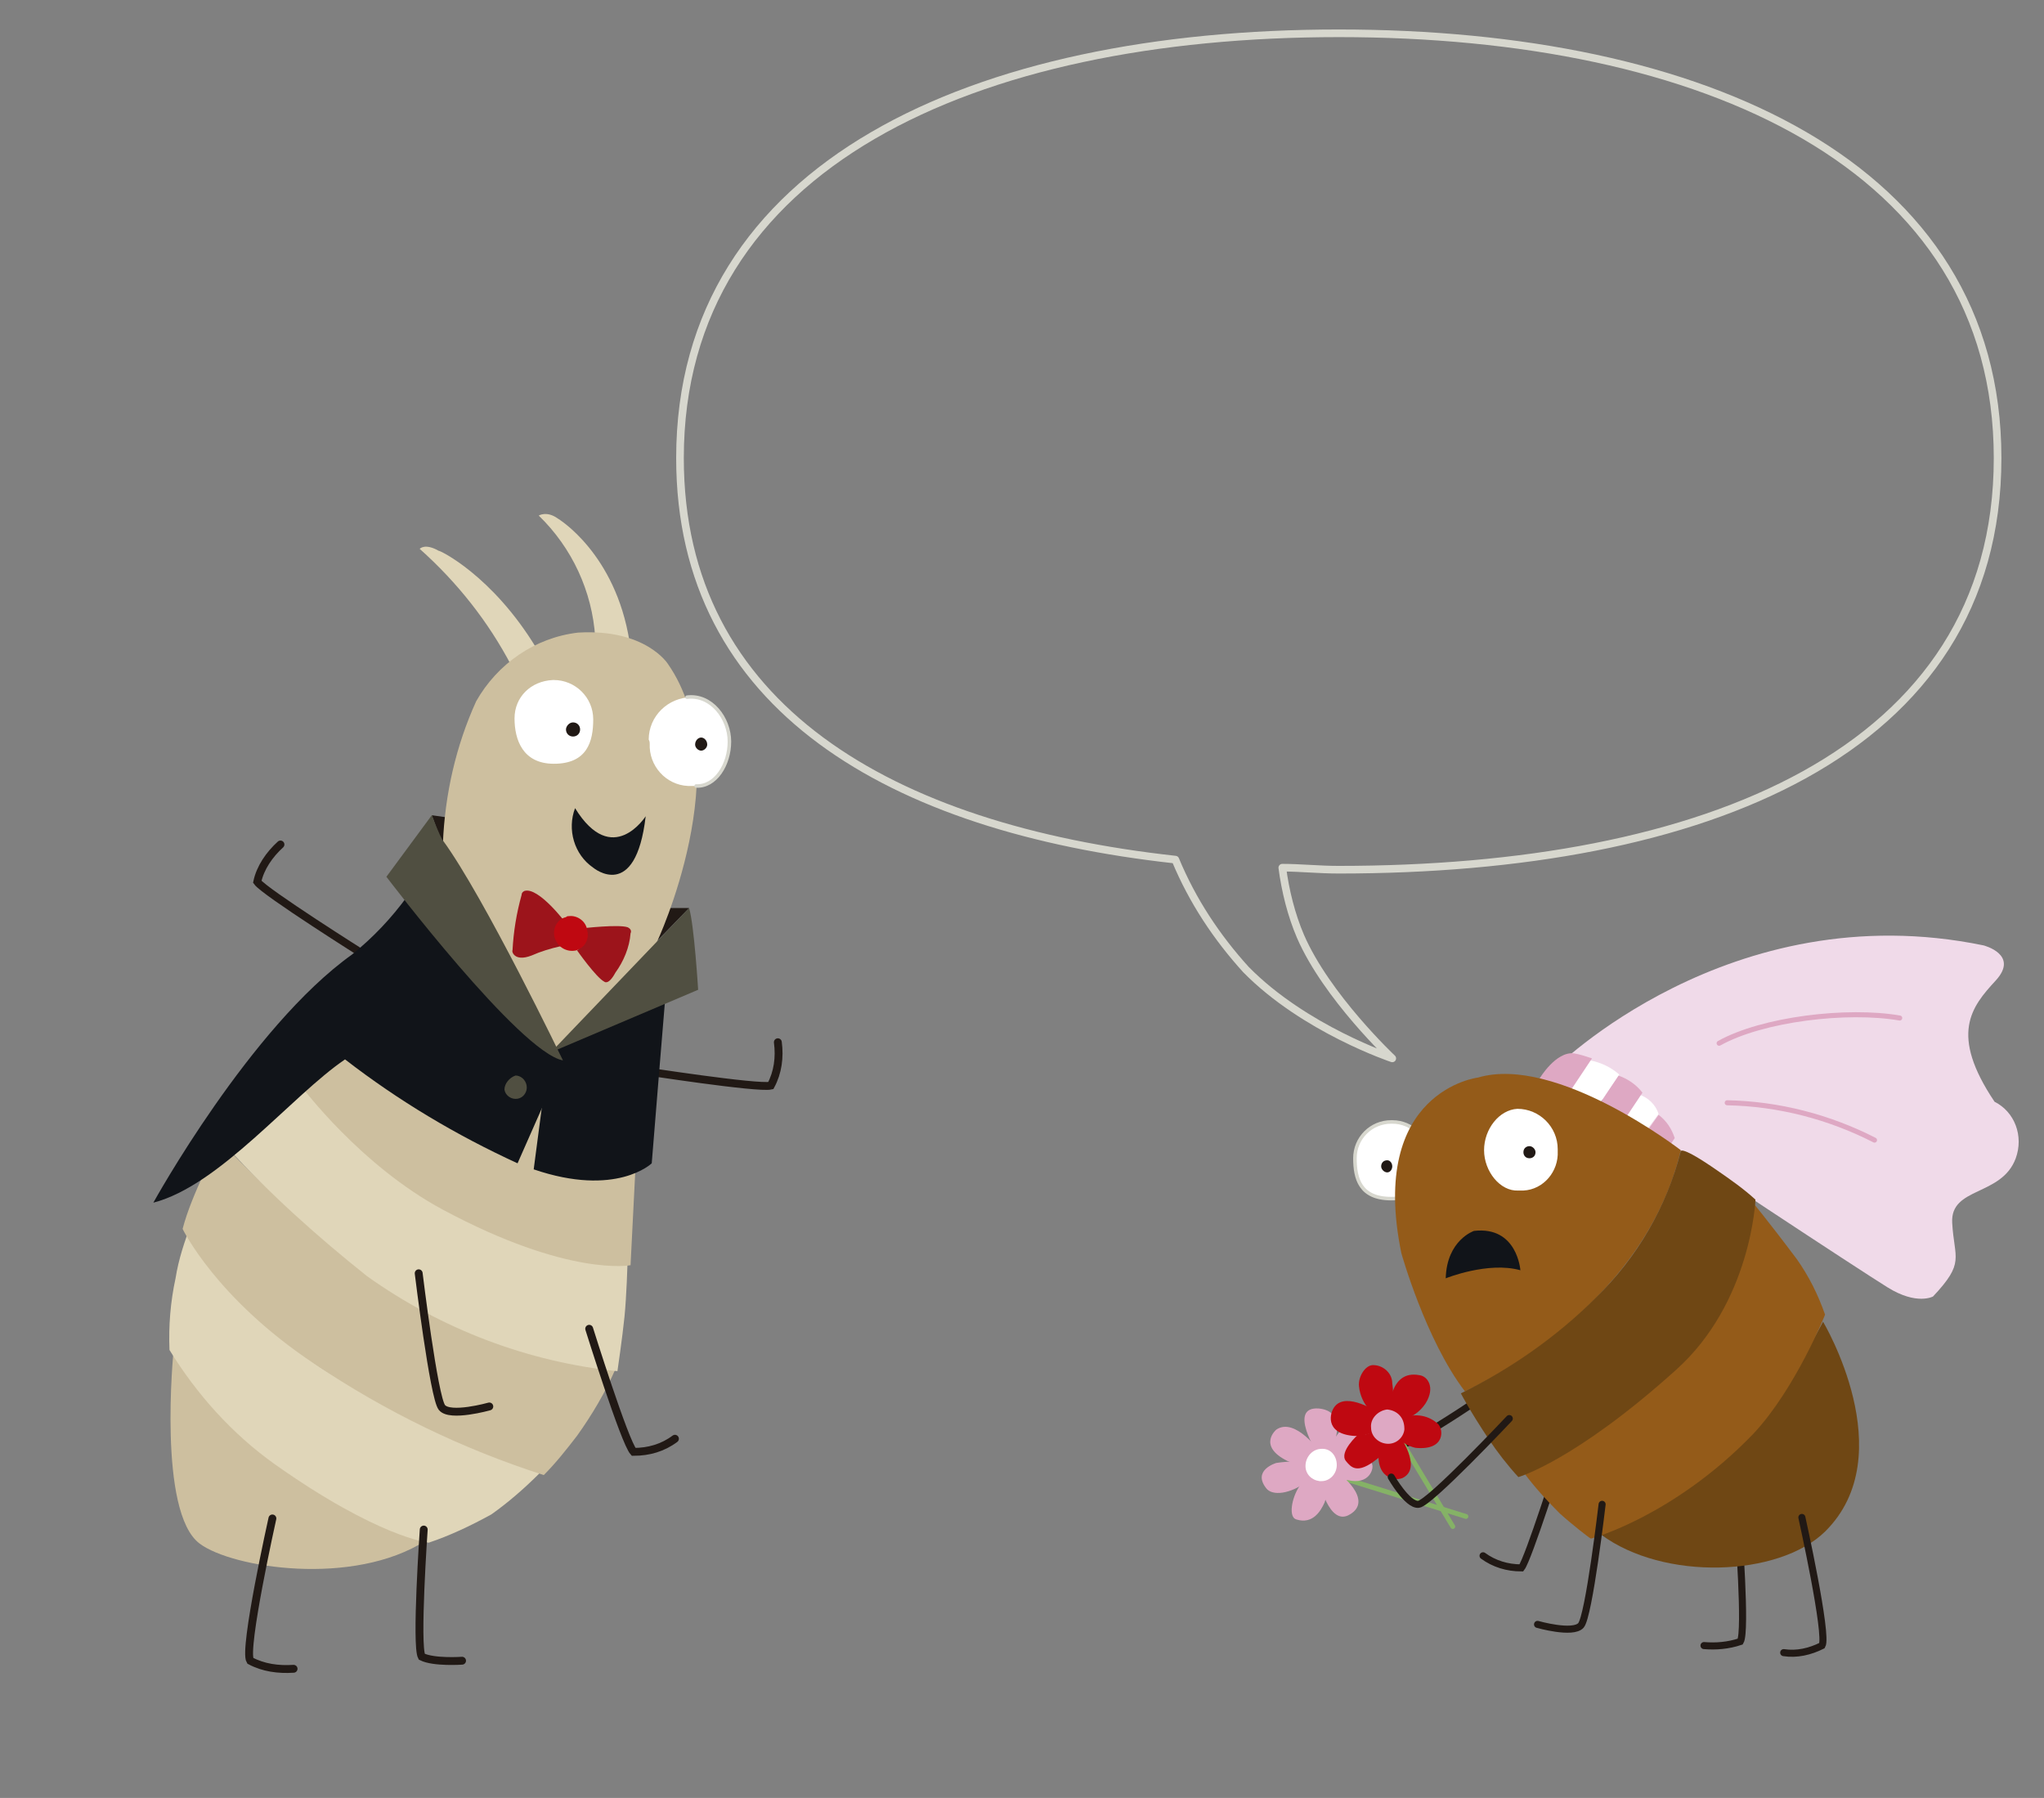 <?xml version="1.0" encoding="utf-8"?>
<!-- Generator: Adobe Illustrator 26.2.1, SVG Export Plug-In . SVG Version: 6.00 Build 0)  -->
<svg version="1.1" id="Capa_1" xmlns="http://www.w3.org/2000/svg" xmlns:xlink="http://www.w3.org/1999/xlink" x="0px" y="0px"
	 viewBox="0 0 202.6 178.2" style="enable-background:new 0 0 202.6 178.2;" xml:space="preserve">
<rect x="0" y="0" width="202.6" height="178.2" fill="#808080" stroke="none"/>
<style type="text/css">
	.st0{fill:none;stroke:#D7D7CE;stroke-width:0.757;stroke-linecap:round;stroke-linejoin:round;}
	.st1{fill:none;stroke:#211915;stroke-width:0.7;stroke-linecap:round;}
	.st2{fill:none;stroke:#85B266;stroke-width:0.48;stroke-linecap:round;stroke-miterlimit:10;}
	.st3{fill:#DEA8C3;}
	.st4{fill:#FFFFFF;}
	.st5{fill:#F0DAE9;}
	.st6{fill:none;stroke:#D7D7CE;stroke-width:0.35;stroke-linecap:round;}
	.st7{fill:#211915;}
	.st8{fill:#6F4714;}
	.st9{fill:#945B19;}
	.st10{fill:#BF0811;}
	.st11{fill:#111419;}
	.st12{fill:none;stroke:#DEA8C3;stroke-width:0.5;stroke-linecap:round;}
	.st13{fill:#E0D6B9;}
	.st14{fill:#CDBF9F;}
	.st15{fill:none;stroke:#211915;stroke-width:0.78;stroke-linecap:round;}
	.st16{fill:#504F41;}
	.st17{fill:#9C141B;}
</style>
<g id="Capa_2_00000082360210376339492310000015660338526527470210_">
	<g id="Capa_1-2">
		<path class="st0" d="M198,45.4c0-29.1-29.2-42.1-65.3-42.1s-65.3,13-65.3,42.1c0,24.7,20.9,36.7,49.1,39.8c1.7,4.1,4.1,7.7,7,10.9
			c5.8,5.9,14.5,8.8,14.5,8.8s-6.5-6.1-9.1-12.1c-0.9-2.1-1.5-4.5-1.8-6.8c1.8,0,3.6,0.2,5.6,0.2C168.7,86.2,198,74.7,198,45.4z"/>
		<path class="st1" d="M154.7,144.4c0,0-3.2,10.1-3.9,11c-1.4,0-2.7-0.4-3.8-1.2"/>
		<path class="st1" d="M172.3,151.3c0,0,0.8,10.4,0.2,11.4c-1.2,0.4-2.4,0.5-3.6,0.4"/>
		<path class="st1" d="M149.4,136.8c0,0-9.5,6.6-10.6,6.4s-2.1-3.2-2.1-3.2"/>
		<line class="st2" x1="132.1" y1="146.2" x2="145.3" y2="150.3"/>
		<path class="st3" d="M131.3,148.9c-0.4,0.9-1.2,2.2-2.8,1.7c-0.8-0.2-0.5-2.1,0.3-3.3c0.4-0.6,1.4-1.5,2.1-1.1
			C131.6,146.6,131.6,148.1,131.3,148.9"/>
		<path class="st3" d="M130.9,144c0,0-2.5-3.6-4.4-2.3c0,0-1.9,1.6,1.1,3.1c0.9,0.4,1.8,0.5,2.7,0.4
			C130.4,144.8,130.6,144.4,130.9,144"/>
		<path class="st3" d="M130.5,145.1c-1.3-0.3-2.7-0.3-4-0.1c0,0-2.4,0.7-1,2.5c0.6,0.8,2.4,0.6,4.1-0.7c0.4-0.3,0.8-0.5,1.3-0.7
			L130.5,145.1z"/>
		<path class="st3" d="M130.6,144.1c0,0-3-4.7,0.1-4.5c1,0.1,2.6,0.6,1.4,4l-0.5,0.8C131.3,144.1,130.9,144,130.6,144.1"/>
		<path class="st3" d="M132.2,145.8c-0.3,0.6-0.9,0.9-1.5,0.8c0,0,1,4.8,3.1,3.5C136.2,148.7,132.8,145.9,132.2,145.8"/>
		<path class="st3" d="M131.8,144c0,0,0.5-2.8,2.5-2.8c0.8,0,2.8,1.5,0.6,2.8c-0.6,0.4-1.4,0.5-2.6,1.1
			C132.3,145.1,131.9,144.1,131.8,144"/>
		<path class="st3" d="M132.4,144.9c0,0,3.1-1.1,3.6,0.2c0.2,0.5-0.3,2.1-2.4,1.6c-0.6,0-1.1-0.2-1.5-0.7
			C132.1,145.9,132.5,145,132.4,144.9"/>
		<path class="st4" d="M132.5,145.2c0,0.9-0.7,1.6-1.5,1.6c-0.1,0-0.1,0-0.2,0c-0.8-0.1-1.4-0.7-1.4-1.5c0-0.9,0.7-1.7,1.6-1.7h0.1
			C131.9,143.6,132.5,144.3,132.5,145.2L132.5,145.2"/>
		<path class="st5" d="M154,106c0,0,17.4-17.5,42.6-12.3c0,0,3.6,0.9,1.2,3.5s-4.6,5.3-0.1,12c2,1,2.9,3.4,2.1,5.6
			c-1.4,3.8-6.5,2.8-6.3,6.4s1.3,3.9-1.9,7.3c0,0-1.6,0.9-4.5-0.9s-21.3-13.9-21.7-14.4L154,106z"/>
		<path class="st3" d="M163.4,111.9l1-1.4c0.8,0.6,1.3,1.4,1.6,2.3l-0.4,0.6C165.6,113.3,163.5,111.9,163.4,111.9"/>
		<path class="st4" d="M161,110.7l1.5-2.2c0.9,0.3,1.6,1,1.9,1.9l-1.1,1.5C163.3,111.9,161.5,110.6,161,110.7"/>
		<path class="st3" d="M158.7,109.2l1.7-2.6c0.9,0.3,1.8,0.9,2.4,1.7l-1.6,2.4C160.4,110.1,159.6,109.6,158.7,109.2"/>
		<path class="st4" d="M155.6,108l2-2.9c1.1,0.2,2.1,0.7,2.9,1.4l-1.9,2.8C158.6,109.3,156.2,107.9,155.6,108"/>
		<path class="st3" d="M152.6,106.9c0,0,1.6-2.7,3.4-2.5c0.6,0.1,1.2,0.3,1.8,0.5l-2,3C154.7,107.6,153.7,107.2,152.6,106.9"/>
		<path class="st4" d="M141.5,114.6c0,1.9-0.7,4.2-3.6,4.2c-3.1,0-3.6-2-3.6-4s1.6-3.6,3.6-3.6h0.1
			C140,111.2,141.5,112.8,141.5,114.6"/>
		<path class="st6" d="M141.5,114.6c0,1.9-0.7,4.2-3.6,4.2c-3.1,0-3.6-2-3.6-4s1.6-3.6,3.6-3.6h0.1
			C140,111.2,141.5,112.8,141.5,114.6"/>
		<path class="st7" d="M138,115.6c0,0.3-0.2,0.6-0.5,0.6l0,0c-0.3,0-0.6-0.3-0.6-0.6l0,0c0-0.3,0.2-0.6,0.6-0.6
			C137.8,115,138,115.3,138,115.6"/>
		<line class="st2" x1="138.7" y1="142.5" x2="144" y2="151.3"/>
		<path class="st8" d="M158.7,152.1c6.2,4.6,17.6,4.2,22.2-0.3c7.7-7.6-0.2-20.8-0.2-20.8s-4,7.8-8.3,12.1
			C167,148.4,158.7,152,158.7,152.1"/>
		<path class="st9" d="M157.7,152.5c0,0,8.2-2.2,16.1-10.4c4.2-4.5,7.1-11.8,7.1-11.8c-0.7-2-1.6-3.8-2.8-5.5c-3-4-4.6-5.9-4.6-5.9
			s-0.8,10.6-6.9,16.2c-4.7,4.3-9.9,7.9-15.6,10.8c1.1,1.5,2.3,2.8,3.6,4.1C155.7,151,157.6,152.5,157.7,152.5"/>
		<path class="st9" d="M145.2,137.9c0,0,17.6-7.7,21.4-23.9c0,0-12.3-9.5-20.1-7.2c0,0-10.9,1.3-7.6,17.4
			C138.9,124.2,141.3,132.8,145.2,137.9"/>
		<path class="st8" d="M150.5,146.4c0,0,5.6-1.6,15.6-10.6c7.5-6.7,7.9-16.9,7.9-16.9c-1.2-1.1-2.5-2-3.8-2.9
			c-3.6-2.5-3.6-1.9-3.6-1.9c-1.4,5.5-4.3,10.5-8.4,14.5c-3.9,3.9-8.5,7.1-13.4,9.5c0,0,0.8,1.6,2.8,4.6
			C148.4,143.9,149.4,145.2,150.5,146.4"/>
		<path class="st10" d="M134.6,142.2c0,0-1.9,1.7-1.2,2.6c0.5,0.6,1.1,1.4,3.1-0.2c0.6-0.4,0.8-1.2,0.7-1.9c-0.3-0.3-0.6-0.6-0.8-1
			C135.8,142.1,135.2,142.3,134.6,142.2"/>
		<path class="st10" d="M138,137.1c0.2,1.2,0.1,3.4-0.8,3.4s-2.3-1.2-2.5-3.1c-0.1-0.9,0.6-2.1,1.4-2.1
			C137.1,135.3,138,136.1,138,137.1L138,137.1"/>
		<path class="st10" d="M136.6,140c0,0-3.1-2.1-4.3-0.6c-0.5,0.6-1,2.6,1.7,2.9c0.8,0.1,1.7-0.1,2.4-0.5
			C136.3,141.2,136.4,140.6,136.6,140"/>
		<path class="st10" d="M137.7,140c0,0-0.1-4.3,3-3.7c0.8,0.1,1.6,1.2,0.6,2.8c-0.6,0.9-1.5,1.5-2.6,1.7
			C138.7,140.8,138.2,140.4,137.7,140"/>
		<path class="st10" d="M138.8,140.7c1.2-0.7,2.7-0.5,3.7,0.4c0.6,0.5,0.8,2.7-2.2,2.4c0,0-1.6-0.3-2-1.6
			C138.2,142,139,141,138.8,140.7"/>
		<path class="st10" d="M138.6,142.1c0,0,2.5,3.4,0.4,4.4c-1,0.4-3.1-0.3-2.1-3.8c0,0,1.1,0,1.4-0.4"/>
		<path class="st3" d="M137.5,139.7c-0.9,0.1-1.7,0.9-1.6,1.8c0,0.9,0.8,1.6,1.7,1.6l0,0c0.8,0,1.5-0.6,1.6-1.4v-0.1
			C139.2,140.5,138.5,139.8,137.5,139.7"/>
		<path class="st11" d="M143.3,126.7c0,0,4.2-1.7,7.4-0.8c0,0-0.3-4.4-4.6-3.9C146.1,122,143.4,122.9,143.3,126.7"/>
		<path class="st4" d="M154.4,114.1c0.1,2-1.4,3.8-3.4,3.9c-0.2,0-0.3,0-0.5,0c-1.8,0.1-3.4-1.9-3.4-4s1.5-4,3.3-4.1
			c2.2,0,4,1.8,4,4C154.4,114,154.4,114.1,154.4,114.1"/>
		<path class="st7" d="M152.2,114.2c0,0.4-0.3,0.6-0.6,0.6c-0.4,0-0.6-0.3-0.6-0.6l0,0c0-0.4,0.3-0.6,0.6-0.6
			S152.2,113.9,152.2,114.2L152.2,114.2"/>
		<path class="st12" d="M170.4,103.4c4.3-2.4,12.7-3.4,17.9-2.5"/>
		<path class="st12" d="M171.2,109.3c5.1,0.1,10.1,1.4,14.6,3.7"/>
		<path class="st1" d="M178.6,150.4c0,0,2.6,11.7,2,12.7c-1.2,0.6-2.5,0.9-3.8,0.7"/>
		<path class="st1" d="M158.8,149.1c0,0-1.3,11.1-2.1,12c-0.8,0.9-4.3-0.1-4.3-0.1"/>
		<path class="st1" d="M149.6,140.6c0,0-7.9,8.4-9,8.5c-1.1,0.1-2.7-2.7-2.7-2.7"/>
		<path class="st13" d="M62.4,63.6c-1-0.6-2.2-0.8-3.4-0.4c-0.3-4.6-2.3-8.9-5.6-12.1c0,0,0.8-0.5,1.9,0.3
			C55.3,51.4,61,54.8,62.4,63.6"/>
		<path class="st13" d="M53.2,64.3L50.7,66c-2.3-4.4-5.4-8.3-9.1-11.6c0,0,0.5-0.6,1.9,0.2C43.5,54.5,48.8,57,53.2,64.3"/>
		<path class="st14" d="M42.2,152.7c-7.2,4.6-19.2,2.7-22.4,0.3c-4.2-3.1-2.6-19.1-2.6-19.1c3.2,3.9,6.6,7.6,10.4,10.9
			C32.5,149.1,42.2,152.7,42.2,152.7"/>
		<path class="st13" d="M42.5,152.9c0,0-5-0.5-15.3-7.8c-4.2-3-7.7-6.9-10.4-11.3c-0.1-2.4,0.1-4.8,0.6-7.1c0.3-1.9,0.9-3.7,1.6-5.5
			c0,0,5.5,9.9,13.5,14.8c6.7,4,13.7,7.3,21,10c-1.5,1.5-3.1,2.9-4.8,4.1C46.7,151.2,44.6,152.2,42.5,152.9"/>
		<path class="st14" d="M53.9,146.2c-8.1-2.6-15.7-6.3-22.7-11c-9.8-6.5-13.1-13.4-13.1-13.4c0.5-1.9,1.3-3.7,2.1-5.5
			c2.4-4,2.3-2.5,2.3-2.5s8.1,8.6,16.5,14.1c9.7,6.3,22,7.8,22,7.8c-1,2.3-2.3,4.5-3.8,6.6C56.2,143.6,55.1,145,53.9,146.2"/>
		<path class="st13" d="M61.2,135.9c-8.9-0.9-17.5-4.2-24.8-9.4c-4.9-3.9-9.6-8.1-13.8-12.7l7.3-6.1c4.2,5,9.3,9.2,15,12.4
			c11,6.2,17.3,5.1,17.3,5.1s-0.1,3.3-0.3,5.3S61.2,135.9,61.2,135.9"/>
		<path class="st15" d="M58.4,131.7c0,0,3.5,11.2,4.4,12.2c1.5,0,2.9-0.4,4.1-1.3"/>
		<path class="st15" d="M63.5,106.1c0,0,11.6,1.8,12.9,1.5c0.7-1.3,0.9-2.8,0.7-4.3"/>
		<path class="st15" d="M36.2,94.7c0,0-10-6.3-10.7-7.3c0.3-1.4,1.2-2.7,2.3-3.7"/>
		<path class="st15" d="M42,151.6c0,0-0.8,11.5-0.2,12.6c1.2,0.6,4,0.4,4,0.4"/>
		<path class="st15" d="M27,150.5c0,0-2.9,13-2.2,14.1c1.3,0.7,2.8,0.9,4.3,0.8"/>
		<path class="st15" d="M41.5,126.2c0,0,1.5,12.3,2.3,13.3s4.7-0.1,4.7-0.1"/>
		<polygon class="st7" points="44,84.1 42.8,80.8 44.2,81 		"/>
		<polygon class="st7" points="68.3,90 65.8,90 64.8,93.6 		"/>
		<path class="st14" d="M62.5,125.4c0,0-6.1,1.2-18.6-5.5c-8.2-4.4-14-12.2-14-12.2l6.8-7.3c0,0,4.4-0.2,14,5.2
			c10.5,5.9,12.5,5.9,12.5,5.9L62.5,125.4z"/>
		<path class="st11" d="M55.8,105.1l-4.5,10.2c-6.1-2.8-11.8-6.2-17.1-10.3c-5.3,3.6-12.4,12.5-19,14.2c0,0,9.6-17.4,19.7-24.6
			c2.1-1.7,3.9-3.6,5.5-5.8C40.2,88.8,52.3,104.2,55.8,105.1"/>
		<path class="st11" d="M65.9,99.4c0,0-1.1,13.3-1.3,15.9c0,0-3.5,3.4-11.7,0.6l0.8-6.1l1.6-6L65.9,99.4z"/>
		<path class="st14" d="M65.1,93.4c0,0,8.2-17.4,1.1-27.6c0,0-2.2-3.5-8.9-3.1c-4.3,0.5-8,3.1-10.1,6.8c-2,4.4-3.1,9.2-3.3,14.1
			L55,104.1L65.1,93.4z"/>
		<path class="st16" d="M50,108c0.1,0.6,0.7,1,1.3,0.9s1-0.7,0.9-1.3s-0.6-1-1.1-1C50.5,106.8,50,107.4,50,108"/>
		<path class="st4" d="M64.4,73.7c-0.1,2.2,1.6,4.1,3.8,4.2c0.1,0,0.3,0,0.4,0c1.9,0.1,3.6-2.1,3.6-4.4c0-2.3-1.6-4.4-3.6-4.4
			c-2.4,0-4.3,1.9-4.3,4.2C64.4,73.5,64.4,73.6,64.4,73.7"/>
		<path class="st4" d="M69,77.9c1.9,0.1,3.3-2.1,3.3-4.4c0-2.3-1.8-4.7-4.2-4.4"/>
		<path class="st6" d="M69,77.9c1.9,0.1,3.3-2.1,3.3-4.4c0-2.3-1.8-4.7-4.2-4.4"/>
		<path class="st4" d="M51,71.2c0,2.1,0.8,4.5,3.9,4.5c3.3,0,3.9-2.2,3.9-4.4c0-2.2-1.8-3.9-3.9-3.9h-0.1C52.6,67.5,51,69.1,51,71.2
			L51,71.2"/>
		<path class="st11" d="M64,80.9c0,0-3.3,5.2-7-0.8c-0.8,2.1-0.1,4.6,1.8,5.9C58.8,86,63,89.5,64,80.9"/>
		<path class="st16" d="M68.3,90l-13.7,14.3l14.6-6.2C69.2,98.1,68.8,91.6,68.3,90"/>
		<path class="st16" d="M42.8,80.8l-4.5,6.1c0,0,13.2,17.4,17.5,18.2c0,0-7.8-16.2-11.9-21.8C43.9,83.4,43.4,82.4,42.8,80.8"/>
		<path class="st17" d="M57.8,92H58H57.8c0,0,3.5-0.4,4.4-0.1c0,0,0.5,0.2,0.3,0.6c-0.1,1.4-0.7,2.8-1.5,3.9
			c-0.7,1.3-1.1,0.9-1.1,0.9c-0.8-0.4-2.7-3.1-2.7-3.1C57.8,93.9,57.8,92,57.8,92"/>
		<path class="st17" d="M50.8,94.2c0.1-1.9,0.4-3.7,0.9-5.5c0-0.3,0.3-0.4,0.3-0.4c1.4-0.4,4.1,3.2,4.1,3.2l-0.6-0.2
			c-1.1,2.2,0.5,2.5,0,2.5c-0.9,0.2-1.9,0.5-2.8,0.9C50.9,95.4,50.7,94.2,50.8,94.2"/>
		<path class="st7" d="M68.9,73.8c0,0.3,0.3,0.6,0.6,0.6c0.3,0,0.6-0.3,0.6-0.6l0,0c0-0.4-0.3-0.7-0.6-0.7
			C69.2,73.1,68.9,73.4,68.9,73.8"/>
		<path class="st7" d="M56.1,72.3c0,0.4,0.3,0.7,0.7,0.7s0.7-0.3,0.7-0.7s-0.3-0.7-0.7-0.7S56.1,72,56.1,72.3"/>
		<path class="st10" d="M58.2,92.2c-0.1-0.9-1-1.5-1.8-1.4c-0.1,0-0.2,0-0.3,0.1c-0.9,0.2-1.4,1.2-1.1,2.1s1.2,1.4,2.1,1.2
			c0.1,0,0.2-0.1,0.4-0.2C58.1,93.7,58.4,92.9,58.2,92.2"/>
	</g>
</g>
</svg>
